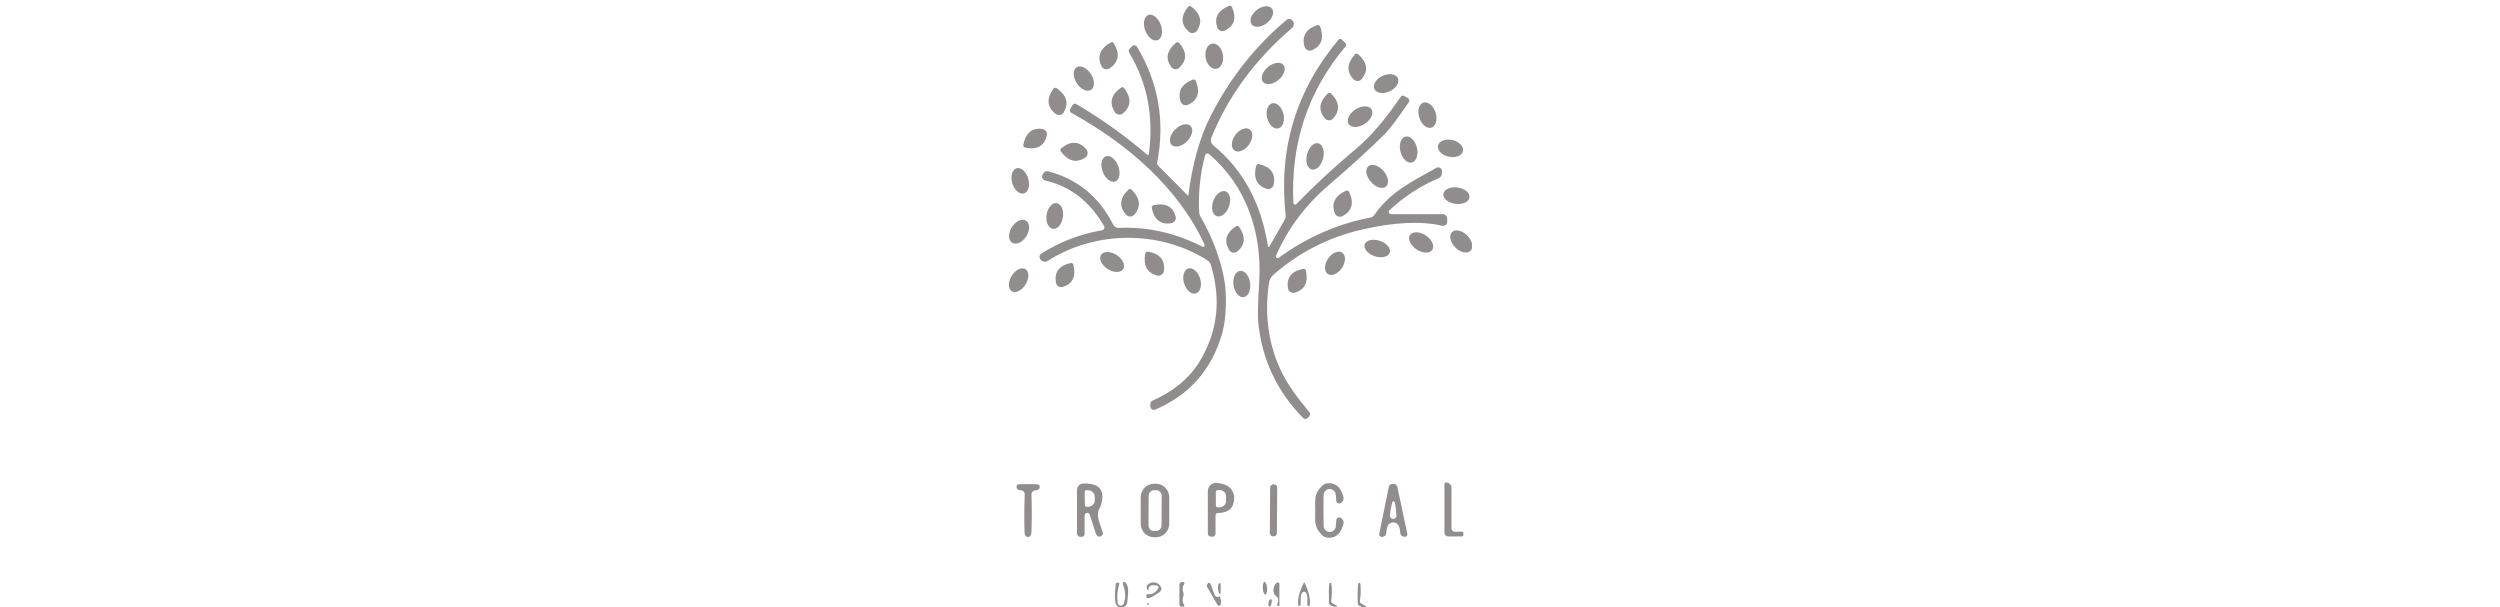 <svg width="107" height="26" viewBox="0 0 107 26" fill="none" xmlns="http://www.w3.org/2000/svg">
<g clip-path="url(#clip0_131_1618)">
<path d="M52.731 0.304C52.932 0.774 52.829 1.109 52.422 1.309C52.392 1.324 52.359 1.333 52.326 1.334C52.293 1.335 52.259 1.329 52.228 1.316C52.198 1.303 52.17 1.283 52.147 1.258C52.124 1.233 52.107 1.204 52.096 1.172C51.961 0.752 52.129 0.444 52.602 0.249C52.626 0.239 52.653 0.239 52.677 0.249C52.701 0.26 52.721 0.279 52.731 0.304Z" fill="#918D8C" fill-opacity="0.996"/>
<path d="M50.845 0.298C50.862 0.277 50.886 0.264 50.912 0.26C50.938 0.257 50.965 0.264 50.985 0.28C51.392 0.595 51.474 0.938 51.233 1.309C51.214 1.338 51.19 1.362 51.161 1.38C51.132 1.398 51.1 1.409 51.067 1.413C51.033 1.418 50.999 1.415 50.967 1.405C50.935 1.395 50.905 1.378 50.88 1.355C50.539 1.052 50.528 0.7 50.845 0.298Z" fill="#918D8C" fill-opacity="0.996"/>
<path d="M54.221 0.988C54.461 0.801 54.559 0.524 54.44 0.369C54.321 0.213 54.03 0.239 53.79 0.426C53.55 0.612 53.452 0.89 53.571 1.045C53.69 1.2 53.981 1.175 54.221 0.988Z" fill="#918D8C" fill-opacity="0.996"/>
<path d="M49.016 1.308C49.128 1.605 49.367 1.788 49.55 1.718C49.733 1.648 49.791 1.351 49.679 1.054C49.567 0.757 49.328 0.573 49.145 0.644C48.962 0.714 48.904 1.011 49.016 1.308Z" fill="#918D8C" fill-opacity="0.996"/>
<path d="M54.269 10.545C54.27 10.551 54.273 10.558 54.277 10.562C54.282 10.567 54.288 10.571 54.294 10.572C54.301 10.573 54.307 10.572 54.313 10.569C54.319 10.566 54.324 10.562 54.327 10.556L54.995 9.391C55.023 9.342 55.034 9.286 55.027 9.23C54.71 6.38 55.466 3.866 57.296 1.69C57.304 1.681 57.313 1.674 57.324 1.668C57.334 1.663 57.346 1.66 57.358 1.66C57.37 1.659 57.381 1.661 57.392 1.665C57.403 1.67 57.413 1.676 57.422 1.685L57.593 1.857C57.608 1.873 57.618 1.894 57.618 1.917C57.619 1.94 57.611 1.962 57.596 1.979C55.982 3.896 55.235 6.131 55.356 8.686C55.357 8.701 55.362 8.715 55.37 8.727C55.379 8.738 55.391 8.747 55.404 8.753C55.417 8.758 55.432 8.759 55.446 8.756C55.46 8.753 55.473 8.746 55.484 8.736C56.244 7.947 57.097 7.157 58.044 6.365C58.657 5.852 59.292 5.112 59.949 4.145C59.966 4.121 59.991 4.103 60.02 4.096C60.049 4.089 60.08 4.094 60.105 4.109L60.256 4.197C60.271 4.205 60.285 4.217 60.295 4.231C60.305 4.245 60.312 4.261 60.316 4.278C60.32 4.295 60.32 4.313 60.317 4.33C60.313 4.347 60.306 4.363 60.296 4.378C59.818 5.076 59.478 5.526 59.278 5.727C58.672 6.333 57.87 7.065 56.871 7.923C55.865 8.786 55.113 9.793 54.614 10.944C54.608 10.959 54.606 10.975 54.61 10.991C54.613 11.007 54.622 11.021 54.635 11.031C54.647 11.041 54.663 11.047 54.679 11.047C54.696 11.048 54.712 11.043 54.725 11.034C55.951 10.147 57.261 9.574 58.656 9.312C58.722 9.299 58.779 9.262 58.816 9.208C59.487 8.219 60.467 7.754 61.478 7.183C61.502 7.169 61.53 7.162 61.557 7.162C61.585 7.163 61.613 7.17 61.637 7.184C61.661 7.198 61.681 7.218 61.695 7.243C61.709 7.267 61.716 7.294 61.716 7.322V7.41C61.716 7.456 61.703 7.501 61.678 7.54C61.653 7.578 61.617 7.608 61.575 7.626C60.779 7.968 60.078 8.426 59.469 8.999C59.455 9.012 59.446 9.029 59.441 9.048C59.437 9.066 59.439 9.086 59.446 9.103C59.452 9.121 59.464 9.136 59.48 9.147C59.495 9.158 59.514 9.164 59.533 9.164H61.744C61.796 9.164 61.846 9.185 61.883 9.222C61.919 9.259 61.94 9.309 61.94 9.362V9.494C61.94 9.52 61.934 9.545 61.923 9.569C61.912 9.592 61.896 9.613 61.876 9.629C61.855 9.645 61.831 9.656 61.806 9.662C61.781 9.668 61.754 9.668 61.729 9.662C60.81 9.452 59.657 9.508 58.271 9.831C56.844 10.163 55.587 10.807 54.498 11.764C54.398 11.853 54.333 11.974 54.313 12.107C54.105 13.516 54.297 14.811 54.887 15.99C55.114 16.444 55.498 16.993 56.04 17.638C56.062 17.664 56.073 17.698 56.072 17.732C56.071 17.766 56.057 17.799 56.033 17.823L55.964 17.891C55.951 17.903 55.936 17.913 55.92 17.92C55.904 17.927 55.886 17.931 55.868 17.931C55.85 17.931 55.833 17.927 55.816 17.92C55.8 17.913 55.785 17.903 55.773 17.891C54.65 16.743 54.01 15.379 53.851 13.796C53.825 13.537 53.84 12.948 53.895 12.03C54.016 9.979 53.356 7.959 51.745 6.592C51.732 6.581 51.716 6.573 51.699 6.57C51.682 6.567 51.665 6.568 51.648 6.573C51.632 6.578 51.617 6.588 51.605 6.6C51.593 6.613 51.585 6.628 51.58 6.645C51.368 7.434 51.282 8.247 51.324 9.084C51.327 9.149 51.346 9.211 51.378 9.267C51.904 10.177 52.248 11.101 52.411 12.039C52.505 12.594 52.496 13.608 52.311 14.262C51.868 15.814 50.913 16.904 49.445 17.53C49.422 17.54 49.397 17.543 49.372 17.541C49.347 17.538 49.324 17.53 49.303 17.516C49.282 17.502 49.265 17.483 49.253 17.461C49.241 17.439 49.235 17.414 49.234 17.389V17.283C49.235 17.255 49.243 17.227 49.258 17.204C49.273 17.181 49.295 17.162 49.32 17.151C50.218 16.754 50.885 16.206 51.32 15.507C52.109 14.237 52.279 12.852 51.829 11.35C51.802 11.259 51.743 11.181 51.662 11.131C49.591 9.831 46.855 9.882 44.842 11.165C44.796 11.194 44.741 11.206 44.687 11.198C44.634 11.191 44.585 11.164 44.549 11.123L44.531 11.101C44.516 11.083 44.504 11.062 44.498 11.04C44.491 11.017 44.489 10.993 44.493 10.969C44.496 10.946 44.505 10.923 44.517 10.903C44.53 10.884 44.547 10.867 44.567 10.854C45.359 10.354 46.225 10.02 47.165 9.854C47.185 9.851 47.204 9.843 47.22 9.831C47.236 9.818 47.249 9.802 47.257 9.784C47.266 9.765 47.269 9.745 47.268 9.725C47.267 9.705 47.261 9.685 47.251 9.668C46.634 8.613 45.794 7.965 44.731 7.725C44.705 7.719 44.681 7.707 44.661 7.69C44.641 7.673 44.625 7.652 44.615 7.628C44.604 7.604 44.6 7.577 44.601 7.551C44.603 7.524 44.61 7.499 44.624 7.476L44.66 7.414C44.679 7.38 44.709 7.354 44.744 7.339C44.779 7.324 44.818 7.321 44.855 7.331C46.105 7.655 47.034 8.413 47.64 9.607C47.663 9.654 47.699 9.692 47.744 9.718C47.788 9.744 47.84 9.756 47.891 9.754C49.113 9.7 50.303 9.967 51.462 10.556C51.474 10.563 51.489 10.566 51.503 10.564C51.517 10.562 51.531 10.555 51.541 10.545C51.551 10.535 51.558 10.522 51.561 10.508C51.563 10.494 51.561 10.479 51.554 10.466C50.414 8 48.225 6.138 45.851 4.828C45.837 4.821 45.825 4.811 45.816 4.799C45.806 4.786 45.799 4.772 45.794 4.757C45.79 4.742 45.789 4.727 45.791 4.711C45.793 4.696 45.798 4.681 45.805 4.667L45.904 4.499C45.911 4.485 45.922 4.473 45.934 4.464C45.946 4.454 45.96 4.447 45.975 4.443C45.99 4.439 46.006 4.438 46.022 4.44C46.037 4.442 46.052 4.447 46.065 4.455C47.133 5.082 48.145 5.805 49.102 6.623C49.107 6.628 49.114 6.631 49.121 6.632C49.129 6.633 49.136 6.632 49.143 6.63C49.15 6.627 49.157 6.622 49.161 6.616C49.166 6.61 49.17 6.603 49.171 6.595C49.385 4.988 49.106 3.544 48.333 2.263C48.315 2.234 48.308 2.2 48.312 2.166C48.317 2.132 48.332 2.1 48.356 2.076L48.451 1.979C48.466 1.965 48.483 1.953 48.503 1.947C48.523 1.94 48.544 1.938 48.564 1.94C48.585 1.943 48.605 1.95 48.622 1.961C48.64 1.972 48.654 1.987 48.665 2.005C49.585 3.539 49.872 5.194 49.525 6.969C49.522 6.988 49.523 7.009 49.529 7.028C49.535 7.048 49.545 7.066 49.56 7.08L50.845 8.375C50.846 8.376 50.847 8.378 50.849 8.378C50.85 8.379 50.852 8.379 50.853 8.378C50.855 8.377 50.857 8.376 50.858 8.375C50.859 8.373 50.86 8.371 50.86 8.369C51.033 7.002 51.355 5.862 51.824 4.949C52.651 3.334 53.73 1.97 55.06 0.855C55.08 0.839 55.102 0.826 55.127 0.819C55.151 0.812 55.177 0.81 55.203 0.814C55.228 0.817 55.252 0.826 55.274 0.839C55.296 0.853 55.315 0.871 55.329 0.892L55.334 0.899C55.366 0.946 55.38 1.003 55.373 1.059C55.365 1.115 55.337 1.166 55.294 1.203C53.715 2.553 52.566 4.115 51.847 5.89C51.824 5.948 51.82 6.012 51.835 6.072C51.851 6.132 51.885 6.186 51.933 6.225C53.204 7.264 53.983 8.704 54.269 10.545Z" fill="#918D8C" fill-opacity="0.996"/>
<path d="M56.376 1.077C56.402 1.068 56.429 1.07 56.453 1.082C56.477 1.093 56.495 1.114 56.504 1.139C56.678 1.63 56.563 1.966 56.158 2.148C56.127 2.162 56.093 2.169 56.059 2.168C56.026 2.168 55.992 2.16 55.961 2.145C55.931 2.131 55.903 2.11 55.882 2.084C55.86 2.057 55.844 2.027 55.834 1.994C55.709 1.55 55.889 1.244 56.376 1.077Z" fill="#918D8C" fill-opacity="0.996"/>
<path d="M47.676 1.857C47.942 2.309 47.881 2.665 47.493 2.924C47.464 2.944 47.431 2.956 47.397 2.962C47.363 2.968 47.328 2.966 47.295 2.957C47.262 2.947 47.231 2.931 47.204 2.909C47.178 2.886 47.157 2.858 47.142 2.827C46.949 2.416 47.081 2.079 47.538 1.818C47.562 1.805 47.589 1.802 47.615 1.809C47.641 1.816 47.663 1.833 47.676 1.857Z" fill="#918D8C" fill-opacity="0.996"/>
<path d="M50.473 1.842C50.805 2.23 50.807 2.582 50.478 2.897C50.454 2.92 50.425 2.938 50.394 2.949C50.362 2.961 50.328 2.965 50.295 2.962C50.261 2.959 50.229 2.948 50.2 2.931C50.17 2.914 50.145 2.891 50.126 2.864C49.87 2.504 49.939 2.159 50.333 1.829C50.343 1.821 50.354 1.814 50.366 1.81C50.379 1.806 50.392 1.805 50.405 1.806C50.418 1.807 50.431 1.811 50.442 1.817C50.454 1.823 50.464 1.832 50.473 1.842Z" fill="#918D8C" fill-opacity="0.996"/>
<path d="M51.602 2.468C51.651 2.766 51.857 2.98 52.061 2.946C52.265 2.912 52.39 2.642 52.34 2.344C52.291 2.045 52.085 1.832 51.881 1.866C51.677 1.9 51.552 2.17 51.602 2.468Z" fill="#918D8C" fill-opacity="0.996"/>
<path d="M58.129 2.322C58.518 2.661 58.572 3.013 58.289 3.376C58.268 3.403 58.242 3.426 58.212 3.442C58.181 3.457 58.148 3.467 58.114 3.468C58.08 3.47 58.046 3.464 58.015 3.452C57.983 3.439 57.954 3.419 57.931 3.395C57.624 3.072 57.644 2.717 57.989 2.329C58.007 2.31 58.031 2.298 58.057 2.297C58.083 2.296 58.109 2.304 58.129 2.322Z" fill="#918D8C" fill-opacity="0.996"/>
<path d="M54.72 3.419C54.962 3.219 55.057 2.933 54.932 2.78C54.808 2.628 54.511 2.668 54.269 2.868C54.027 3.069 53.932 3.355 54.057 3.507C54.181 3.659 54.478 3.62 54.72 3.419Z" fill="#918D8C" fill-opacity="0.996"/>
<path d="M46.086 3.562C46.258 3.827 46.532 3.953 46.699 3.843C46.865 3.733 46.861 3.43 46.688 3.165C46.516 2.9 46.242 2.774 46.076 2.884C45.909 2.994 45.914 3.297 46.086 3.562Z" fill="#918D8C" fill-opacity="0.996"/>
<path d="M59.474 3.91C59.752 3.784 59.911 3.533 59.83 3.35C59.748 3.166 59.456 3.119 59.177 3.245C58.899 3.371 58.739 3.622 58.821 3.806C58.903 3.99 59.195 4.036 59.474 3.91Z" fill="#918D8C" fill-opacity="0.996"/>
<path d="M51.18 3.464C51.379 3.944 51.271 4.283 50.856 4.482C50.826 4.497 50.793 4.505 50.759 4.506C50.725 4.507 50.691 4.5 50.66 4.487C50.629 4.473 50.601 4.453 50.578 4.428C50.555 4.402 50.538 4.372 50.527 4.339C50.394 3.911 50.569 3.6 51.051 3.407C51.075 3.398 51.102 3.399 51.127 3.409C51.151 3.42 51.17 3.44 51.18 3.464Z" fill="#918D8C" fill-opacity="0.996"/>
<path d="M45.224 3.774C45.653 4.071 45.755 4.415 45.529 4.804C45.512 4.834 45.488 4.86 45.46 4.88C45.432 4.899 45.4 4.913 45.367 4.919C45.333 4.925 45.299 4.924 45.265 4.916C45.232 4.907 45.201 4.892 45.175 4.87C44.812 4.581 44.782 4.224 45.084 3.799C45.099 3.777 45.123 3.762 45.149 3.757C45.175 3.752 45.202 3.758 45.224 3.774Z" fill="#918D8C" fill-opacity="0.996"/>
<path d="M47.98 3.75C48.002 3.735 48.029 3.729 48.055 3.733C48.081 3.738 48.104 3.752 48.12 3.774C48.428 4.197 48.411 4.555 48.069 4.848C48.043 4.871 48.013 4.887 47.98 4.897C47.947 4.906 47.912 4.908 47.879 4.903C47.845 4.898 47.812 4.885 47.784 4.866C47.755 4.848 47.731 4.823 47.713 4.794C47.465 4.399 47.555 4.051 47.98 3.75Z" fill="#918D8C" fill-opacity="0.996"/>
<path d="M56.969 4.003C57.336 4.368 57.367 4.723 57.06 5.068C57.038 5.094 57.01 5.115 56.979 5.129C56.948 5.143 56.914 5.15 56.88 5.15C56.846 5.149 56.812 5.141 56.781 5.127C56.75 5.112 56.722 5.091 56.7 5.065C56.414 4.72 56.456 4.366 56.827 4.001C56.846 3.982 56.871 3.972 56.898 3.972C56.925 3.973 56.95 3.984 56.969 4.003Z" fill="#918D8C" fill-opacity="0.996"/>
<path d="M60.748 5.043C60.844 5.338 61.078 5.525 61.27 5.461C61.461 5.397 61.538 5.106 61.441 4.812C61.345 4.517 61.111 4.33 60.919 4.394C60.728 4.457 60.651 4.748 60.748 5.043Z" fill="#918D8C" fill-opacity="0.996"/>
<path d="M54.234 5.044C54.306 5.341 54.521 5.543 54.713 5.495C54.905 5.448 55.002 5.169 54.93 4.872C54.857 4.576 54.643 4.374 54.451 4.421C54.259 4.469 54.162 4.748 54.234 5.044Z" fill="#918D8C" fill-opacity="0.996"/>
<path d="M58.407 5.304C58.677 5.131 58.809 4.852 58.701 4.68C58.593 4.509 58.286 4.51 58.015 4.682C57.745 4.855 57.613 5.134 57.721 5.306C57.829 5.478 58.136 5.477 58.407 5.304Z" fill="#918D8C" fill-opacity="0.996"/>
<path d="M50.801 6.051C51.025 5.828 51.094 5.532 50.955 5.391C50.816 5.249 50.521 5.315 50.297 5.539C50.073 5.762 50.004 6.058 50.143 6.199C50.282 6.341 50.577 6.275 50.801 6.051Z" fill="#918D8C" fill-opacity="0.996"/>
<path d="M43.876 6.317C43.851 6.312 43.828 6.296 43.813 6.274C43.799 6.253 43.793 6.226 43.798 6.2C43.896 5.692 44.165 5.464 44.604 5.517C44.637 5.521 44.669 5.532 44.698 5.55C44.727 5.568 44.751 5.591 44.77 5.619C44.789 5.648 44.801 5.679 44.807 5.713C44.812 5.746 44.811 5.781 44.802 5.813C44.685 6.256 44.377 6.424 43.876 6.317Z" fill="#918D8C" fill-opacity="0.996"/>
<path d="M52.874 5.775C52.691 6.022 52.671 6.318 52.829 6.437C52.986 6.555 53.263 6.451 53.446 6.204C53.629 5.956 53.649 5.66 53.491 5.541C53.334 5.423 53.057 5.527 52.874 5.775Z" fill="#918D8C" fill-opacity="0.996"/>
<path d="M59.94 6.491C60.018 6.797 60.237 7.004 60.431 6.955C60.625 6.905 60.719 6.617 60.642 6.311C60.564 6.005 60.344 5.798 60.151 5.848C59.957 5.897 59.863 6.185 59.94 6.491Z" fill="#918D8C" fill-opacity="0.996"/>
<path d="M62.003 6.705C62.298 6.772 62.572 6.666 62.616 6.47C62.659 6.274 62.456 6.061 62.161 5.994C61.866 5.928 61.591 6.033 61.548 6.23C61.504 6.426 61.708 6.639 62.003 6.705Z" fill="#918D8C" fill-opacity="0.996"/>
<path d="M55.942 6.605C55.863 6.914 55.952 7.205 56.142 7.254C56.331 7.304 56.549 7.093 56.629 6.783C56.708 6.474 56.619 6.183 56.429 6.134C56.24 6.085 56.022 6.295 55.942 6.605Z" fill="#918D8C" fill-opacity="0.996"/>
<path d="M45.424 6.343C45.833 6.02 46.189 6.036 46.491 6.388C46.514 6.414 46.531 6.445 46.541 6.478C46.551 6.511 46.553 6.546 46.549 6.58C46.544 6.614 46.532 6.647 46.514 6.676C46.495 6.706 46.471 6.73 46.442 6.749C46.064 6.992 45.718 6.903 45.404 6.484C45.388 6.462 45.382 6.435 45.385 6.409C45.389 6.383 45.403 6.359 45.424 6.343Z" fill="#918D8C" fill-opacity="0.996"/>
<path d="M47.2 7.357C47.314 7.653 47.553 7.836 47.735 7.765C47.916 7.694 47.972 7.397 47.858 7.101C47.745 6.805 47.505 6.622 47.324 6.692C47.142 6.763 47.087 7.06 47.2 7.357Z" fill="#918D8C" fill-opacity="0.996"/>
<path d="M53.887 7.024C54.393 7.146 54.602 7.436 54.516 7.895C54.51 7.929 54.497 7.961 54.478 7.989C54.458 8.018 54.433 8.041 54.403 8.059C54.374 8.076 54.341 8.087 54.307 8.091C54.273 8.095 54.238 8.091 54.205 8.08C53.78 7.935 53.633 7.607 53.764 7.097C53.77 7.071 53.787 7.048 53.81 7.035C53.834 7.021 53.861 7.017 53.887 7.024Z" fill="#918D8C" fill-opacity="0.996"/>
<path d="M58.677 7.787C58.887 8.026 59.177 8.112 59.324 7.981C59.471 7.849 59.42 7.549 59.21 7.311C59 7.073 58.711 6.986 58.563 7.118C58.416 7.249 58.467 7.549 58.677 7.787Z" fill="#918D8C" fill-opacity="0.996"/>
<path d="M43.327 7.841C43.415 8.139 43.638 8.335 43.826 8.279C44.014 8.223 44.095 7.936 44.007 7.638C43.92 7.341 43.696 7.145 43.509 7.201C43.321 7.257 43.24 7.543 43.327 7.841Z" fill="#918D8C" fill-opacity="0.996"/>
<path d="M62.289 8.725C62.597 8.766 62.868 8.642 62.893 8.449C62.919 8.255 62.689 8.065 62.38 8.025C62.072 7.984 61.801 8.107 61.776 8.301C61.75 8.494 61.98 8.684 62.289 8.725Z" fill="#918D8C" fill-opacity="0.996"/>
<path d="M48.293 8.119C48.312 8.1 48.338 8.089 48.364 8.089C48.391 8.089 48.416 8.1 48.434 8.119C48.803 8.486 48.842 8.841 48.553 9.182C48.53 9.209 48.503 9.23 48.472 9.244C48.441 9.259 48.407 9.266 48.373 9.267C48.338 9.267 48.304 9.259 48.273 9.245C48.242 9.231 48.215 9.21 48.193 9.184C47.889 8.836 47.922 8.481 48.293 8.119Z" fill="#918D8C" fill-opacity="0.996"/>
<path d="M57.742 8.214C57.964 8.685 57.871 9.03 57.464 9.248C57.434 9.265 57.401 9.275 57.367 9.277C57.333 9.279 57.299 9.274 57.267 9.262C57.235 9.25 57.206 9.231 57.182 9.206C57.158 9.182 57.139 9.153 57.127 9.12C56.974 8.698 57.135 8.379 57.609 8.164C57.633 8.153 57.66 8.152 57.685 8.162C57.71 8.171 57.73 8.19 57.742 8.214Z" fill="#918D8C" fill-opacity="0.996"/>
<path d="M51.93 8.596C51.822 8.888 51.884 9.18 52.068 9.25C52.253 9.319 52.49 9.138 52.598 8.846C52.706 8.554 52.643 8.261 52.459 8.192C52.274 8.123 52.037 8.304 51.93 8.596Z" fill="#918D8C" fill-opacity="0.996"/>
<path d="M44.795 9.192C44.75 9.496 44.869 9.766 45.062 9.795C45.255 9.824 45.447 9.601 45.492 9.297C45.538 8.993 45.418 8.723 45.225 8.694C45.033 8.665 44.84 8.888 44.795 9.192Z" fill="#918D8C" fill-opacity="0.996"/>
<path d="M49.296 8.902C49.291 8.876 49.296 8.849 49.31 8.827C49.325 8.805 49.347 8.789 49.373 8.783C49.873 8.671 50.188 8.827 50.316 9.252C50.326 9.285 50.329 9.319 50.324 9.353C50.32 9.386 50.308 9.418 50.29 9.447C50.272 9.476 50.248 9.5 50.219 9.519C50.191 9.537 50.159 9.549 50.125 9.554C49.676 9.624 49.399 9.406 49.296 8.902Z" fill="#918D8C" fill-opacity="0.996"/>
<path d="M43.309 9.72C43.144 9.98 43.148 10.279 43.318 10.389C43.488 10.498 43.759 10.377 43.924 10.117C44.089 9.857 44.085 9.557 43.915 9.448C43.745 9.338 43.474 9.46 43.309 9.72Z" fill="#918D8C" fill-opacity="0.996"/>
<path d="M52.9 9.684C52.922 9.67 52.948 9.664 52.974 9.669C52.999 9.674 53.022 9.688 53.036 9.71C53.325 10.136 53.298 10.487 52.955 10.764C52.928 10.785 52.898 10.8 52.865 10.808C52.832 10.816 52.798 10.818 52.765 10.811C52.732 10.805 52.701 10.792 52.674 10.772C52.647 10.753 52.624 10.728 52.607 10.698C52.376 10.304 52.473 9.966 52.9 9.684Z" fill="#918D8C" fill-opacity="0.996"/>
<path d="M62.289 10.592C62.508 10.811 62.8 10.873 62.94 10.731C63.08 10.588 63.015 10.295 62.795 10.076C62.575 9.857 62.284 9.795 62.144 9.937C62.004 10.08 62.069 10.373 62.289 10.592Z" fill="#918D8C" fill-opacity="0.996"/>
<path d="M60.631 10.677C60.897 10.851 61.199 10.857 61.306 10.69C61.413 10.524 61.285 10.249 61.02 10.075C60.754 9.902 60.452 9.896 60.345 10.062C60.238 10.228 60.366 10.504 60.631 10.677Z" fill="#918D8C" fill-opacity="0.996"/>
<path d="M58.838 10.967C59.134 11.064 59.422 10.995 59.481 10.812C59.541 10.63 59.349 10.403 59.053 10.306C58.757 10.208 58.469 10.277 58.41 10.46C58.35 10.642 58.542 10.869 58.838 10.967Z" fill="#918D8C" fill-opacity="0.996"/>
<path d="M49.135 10.77C49.642 10.855 49.87 11.127 49.816 11.586C49.813 11.621 49.802 11.654 49.784 11.683C49.767 11.713 49.743 11.738 49.715 11.758C49.687 11.777 49.655 11.79 49.621 11.796C49.587 11.802 49.553 11.8 49.52 11.791C49.091 11.677 48.924 11.363 49.018 10.85C49.023 10.825 49.038 10.802 49.06 10.787C49.081 10.771 49.108 10.765 49.135 10.77Z" fill="#918D8C" fill-opacity="0.996"/>
<path d="M56.844 11.066C56.673 11.318 56.665 11.613 56.827 11.726C56.989 11.838 57.26 11.725 57.432 11.473C57.604 11.221 57.611 10.926 57.449 10.814C57.287 10.702 57.016 10.815 56.844 11.066Z" fill="#918D8C" fill-opacity="0.996"/>
<path d="M47.408 11.514C47.67 11.682 47.968 11.683 48.073 11.516C48.178 11.35 48.05 11.079 47.788 10.912C47.526 10.744 47.229 10.743 47.124 10.91C47.019 11.076 47.146 11.347 47.408 11.514Z" fill="#918D8C" fill-opacity="0.996"/>
<path d="M45.825 11.257C45.851 11.251 45.878 11.256 45.9 11.27C45.922 11.284 45.938 11.306 45.944 11.332C46.06 11.831 45.91 12.147 45.493 12.28C45.461 12.291 45.427 12.294 45.394 12.29C45.361 12.285 45.329 12.274 45.3 12.256C45.272 12.239 45.247 12.215 45.229 12.187C45.21 12.159 45.198 12.127 45.193 12.094C45.119 11.645 45.33 11.366 45.825 11.257Z" fill="#918D8C" fill-opacity="0.996"/>
<path d="M43.3 11.805C43.139 12.066 43.141 12.361 43.304 12.464C43.468 12.566 43.731 12.438 43.893 12.177C44.054 11.916 44.052 11.621 43.888 11.519C43.725 11.416 43.461 11.544 43.3 11.805Z" fill="#918D8C" fill-opacity="0.996"/>
<path d="M50.68 12.134C50.772 12.428 50.999 12.618 51.188 12.559C51.376 12.499 51.455 12.212 51.364 11.918C51.272 11.624 51.045 11.433 50.856 11.493C50.667 11.553 50.588 11.839 50.68 12.134Z" fill="#918D8C" fill-opacity="0.996"/>
<path d="M55.776 11.508C55.789 11.505 55.803 11.505 55.816 11.507C55.828 11.51 55.841 11.515 55.852 11.522C55.863 11.529 55.872 11.538 55.88 11.549C55.887 11.56 55.892 11.572 55.895 11.585C55.999 12.089 55.84 12.402 55.418 12.526C55.386 12.535 55.352 12.537 55.318 12.532C55.285 12.527 55.253 12.515 55.225 12.496C55.197 12.477 55.173 12.453 55.155 12.424C55.137 12.396 55.126 12.363 55.122 12.33C55.059 11.877 55.277 11.603 55.776 11.508Z" fill="#918D8C" fill-opacity="0.996"/>
<path d="M52.794 12.207C52.838 12.517 53.033 12.746 53.228 12.718C53.424 12.69 53.548 12.415 53.504 12.105C53.46 11.795 53.266 11.566 53.07 11.594C52.874 11.622 52.751 11.896 52.794 12.207Z" fill="#918D8C" fill-opacity="0.996"/>
<path d="M62.562 22.961H61.989C61.945 22.961 61.902 22.943 61.871 22.912C61.839 22.881 61.822 22.838 61.822 22.794V20.727C61.822 20.714 61.825 20.701 61.831 20.689C61.837 20.678 61.846 20.668 61.856 20.66C61.867 20.653 61.879 20.648 61.892 20.647C61.904 20.645 61.917 20.647 61.929 20.652L61.996 20.677C62.034 20.692 62.066 20.718 62.089 20.751C62.111 20.784 62.124 20.824 62.124 20.864V22.616C62.124 22.653 62.138 22.688 62.164 22.713C62.19 22.739 62.225 22.754 62.262 22.754H62.565C62.583 22.754 62.6 22.761 62.613 22.774C62.626 22.786 62.633 22.803 62.633 22.822V22.891C62.633 22.91 62.625 22.927 62.612 22.94C62.599 22.953 62.581 22.961 62.562 22.961Z" fill="#918D8C" fill-opacity="0.996"/>
<path d="M43.996 22.983C43.902 22.983 43.853 22.906 43.849 22.752C43.834 22.223 43.837 21.696 43.858 21.17C43.859 21.146 43.855 21.122 43.847 21.099C43.839 21.077 43.826 21.056 43.809 21.039C43.793 21.021 43.773 21.008 43.751 20.998C43.729 20.988 43.706 20.983 43.682 20.983C43.608 20.981 43.555 20.954 43.524 20.903C43.514 20.887 43.508 20.869 43.506 20.851C43.505 20.832 43.508 20.814 43.514 20.797C43.522 20.779 43.532 20.764 43.546 20.752C43.56 20.74 43.577 20.731 43.594 20.727C43.619 20.722 43.756 20.72 44.005 20.72C44.254 20.721 44.39 20.724 44.414 20.73C44.432 20.735 44.449 20.744 44.462 20.756C44.476 20.768 44.487 20.784 44.493 20.801C44.5 20.818 44.503 20.836 44.501 20.855C44.499 20.873 44.493 20.891 44.484 20.906C44.452 20.957 44.399 20.984 44.325 20.985C44.301 20.985 44.278 20.99 44.255 20.999C44.233 21.009 44.213 21.023 44.197 21.04C44.18 21.058 44.167 21.078 44.159 21.101C44.15 21.123 44.146 21.148 44.147 21.172C44.165 21.698 44.165 22.225 44.147 22.752C44.141 22.906 44.091 22.983 43.996 22.983Z" fill="#918D8C" fill-opacity="0.996"/>
<path d="M46.422 22.065V22.856C46.422 22.888 46.409 22.918 46.387 22.94C46.364 22.963 46.334 22.975 46.302 22.975H46.236C46.199 22.975 46.164 22.961 46.137 22.934C46.111 22.908 46.096 22.873 46.096 22.836V20.974C46.096 20.9 46.125 20.83 46.176 20.777C46.227 20.725 46.296 20.695 46.369 20.694C47.078 20.679 47.324 21.001 47.107 21.661C47.102 21.675 47.096 21.689 47.089 21.701C46.873 22.027 47.062 22.355 47.196 22.779C47.202 22.798 47.205 22.818 47.203 22.837C47.201 22.857 47.195 22.876 47.186 22.893C47.176 22.91 47.164 22.925 47.148 22.938C47.133 22.95 47.115 22.959 47.096 22.964H47.091C47.053 22.972 47.014 22.966 46.981 22.947C46.948 22.928 46.923 22.898 46.911 22.862L46.642 22.029C46.633 22.003 46.616 21.981 46.593 21.966C46.57 21.952 46.543 21.947 46.516 21.951C46.489 21.956 46.465 21.97 46.448 21.991C46.431 22.012 46.421 22.038 46.422 22.065ZM46.424 21.062L46.434 21.615C46.435 21.625 46.437 21.636 46.441 21.645C46.446 21.655 46.452 21.664 46.459 21.671C46.467 21.679 46.476 21.684 46.486 21.688C46.495 21.692 46.506 21.694 46.516 21.694H46.564C46.643 21.692 46.718 21.661 46.773 21.607C46.828 21.553 46.858 21.481 46.856 21.406L46.853 21.256C46.852 21.219 46.844 21.182 46.828 21.148C46.812 21.114 46.79 21.084 46.762 21.058C46.733 21.032 46.7 21.012 46.664 20.999C46.627 20.985 46.588 20.979 46.549 20.98H46.502C46.491 20.98 46.481 20.982 46.471 20.986C46.462 20.991 46.453 20.997 46.446 21.004C46.438 21.012 46.433 21.021 46.429 21.031C46.425 21.041 46.423 21.051 46.424 21.062Z" fill="#918D8C" fill-opacity="0.996"/>
<path d="M50.044 22.415C50.044 22.491 50.029 22.567 50 22.637C49.971 22.707 49.928 22.771 49.875 22.825C49.821 22.879 49.758 22.922 49.688 22.951C49.618 22.98 49.543 22.995 49.467 22.995H49.398C49.322 22.995 49.248 22.98 49.178 22.951C49.108 22.922 49.044 22.879 48.991 22.825C48.937 22.771 48.895 22.707 48.866 22.637C48.837 22.567 48.822 22.491 48.822 22.415V21.283C48.822 21.13 48.883 20.982 48.991 20.873C49.099 20.764 49.245 20.703 49.398 20.703H49.467C49.62 20.703 49.767 20.764 49.875 20.873C49.983 20.982 50.044 21.13 50.044 21.283V22.415ZM49.72 21.215C49.72 21.185 49.714 21.154 49.702 21.125C49.691 21.097 49.674 21.071 49.652 21.049C49.631 21.027 49.605 21.01 49.577 20.998C49.549 20.986 49.519 20.98 49.488 20.98L49.397 20.979C49.336 20.979 49.276 21.003 49.232 21.047C49.188 21.091 49.164 21.15 49.163 21.212L49.157 22.49C49.157 22.521 49.162 22.552 49.174 22.58C49.185 22.609 49.202 22.635 49.224 22.657C49.245 22.678 49.271 22.696 49.299 22.708C49.327 22.72 49.358 22.726 49.388 22.726L49.479 22.727C49.541 22.727 49.6 22.702 49.644 22.659C49.688 22.615 49.713 22.555 49.713 22.493L49.72 21.215Z" fill="#918D8C" fill-opacity="0.996"/>
<path d="M52.024 22.063V22.841C52.024 22.875 52.01 22.908 51.986 22.932C51.962 22.956 51.93 22.97 51.896 22.97H51.833C51.796 22.97 51.761 22.955 51.735 22.929C51.709 22.903 51.695 22.867 51.695 22.831V21.027C51.694 20.973 51.706 20.92 51.729 20.871C51.752 20.822 51.786 20.779 51.828 20.745C51.869 20.711 51.918 20.687 51.97 20.674C52.022 20.661 52.077 20.661 52.129 20.672L52.347 20.719C52.486 20.749 52.61 20.827 52.697 20.94C52.784 21.052 52.829 21.192 52.824 21.335C52.81 21.745 52.578 21.952 52.127 21.957C52.1 21.958 52.073 21.969 52.054 21.989C52.035 22.009 52.024 22.035 52.024 22.063ZM52.036 21.058L52.04 21.633C52.04 21.655 52.049 21.676 52.064 21.691C52.079 21.707 52.1 21.715 52.122 21.715L52.191 21.714C52.267 21.713 52.339 21.685 52.392 21.635C52.445 21.585 52.475 21.518 52.475 21.448V21.236C52.474 21.201 52.467 21.167 52.452 21.135C52.438 21.103 52.416 21.074 52.39 21.05C52.363 21.026 52.331 21.006 52.297 20.993C52.262 20.98 52.225 20.974 52.187 20.974L52.118 20.976C52.096 20.976 52.076 20.984 52.06 21C52.045 21.015 52.036 21.036 52.036 21.058Z" fill="#918D8C" fill-opacity="0.996"/>
<path d="M56.644 21.849C56.645 22.209 56.648 22.427 56.653 22.501C56.651 22.57 56.678 22.637 56.726 22.688C56.773 22.737 56.839 22.766 56.908 22.767C56.977 22.769 57.044 22.742 57.093 22.694C57.143 22.646 57.172 22.58 57.173 22.51L57.194 22.256C57.196 22.237 57.202 22.218 57.212 22.202C57.222 22.186 57.236 22.173 57.252 22.163C57.269 22.154 57.287 22.148 57.306 22.147C57.325 22.146 57.344 22.149 57.362 22.157C57.498 22.217 57.536 22.333 57.478 22.506C57.352 22.884 57.125 23.052 56.796 23.01C56.724 23 56.658 22.969 56.605 22.92C56.233 22.569 56.293 22.34 56.291 21.849C56.291 21.36 56.231 21.131 56.6 20.78C56.653 20.73 56.72 20.698 56.793 20.688C57.121 20.646 57.349 20.812 57.476 21.188C57.535 21.361 57.496 21.479 57.36 21.54C57.342 21.547 57.323 21.551 57.304 21.55C57.285 21.549 57.267 21.543 57.25 21.533C57.234 21.524 57.22 21.51 57.21 21.494C57.2 21.478 57.194 21.46 57.193 21.441L57.171 21.186C57.169 21.117 57.141 21.051 57.091 21.003C57.041 20.955 56.974 20.928 56.905 20.93C56.836 20.931 56.771 20.96 56.723 21.011C56.675 21.061 56.649 21.128 56.651 21.197C56.646 21.272 56.644 21.489 56.644 21.849Z" fill="#918D8C" fill-opacity="0.996"/>
<path d="M59.622 20.709C59.726 20.709 59.788 20.752 59.807 20.838C59.926 21.392 60.069 22.063 60.235 22.853C60.237 22.866 60.237 22.88 60.235 22.893C60.232 22.907 60.226 22.919 60.218 22.93C60.21 22.942 60.2 22.951 60.188 22.958C60.176 22.965 60.163 22.97 60.149 22.972C60.089 22.98 60.033 22.964 59.984 22.924C59.951 22.898 59.932 22.843 59.925 22.757C59.905 22.491 59.807 22.359 59.631 22.36C59.454 22.36 59.356 22.494 59.338 22.761C59.333 22.846 59.315 22.902 59.282 22.928C59.232 22.968 59.177 22.984 59.116 22.977C59.103 22.975 59.09 22.971 59.078 22.964C59.066 22.957 59.055 22.947 59.047 22.936C59.039 22.925 59.034 22.912 59.031 22.899C59.028 22.885 59.028 22.871 59.031 22.858C59.19 22.067 59.326 21.395 59.44 20.84C59.458 20.752 59.519 20.709 59.622 20.709ZM59.624 22.212C59.677 22.214 59.72 22.187 59.753 22.131C59.765 22.112 59.771 22.089 59.769 22.065C59.741 21.654 59.699 21.448 59.644 21.446C59.588 21.445 59.536 21.649 59.487 22.058C59.484 22.081 59.488 22.105 59.498 22.126C59.527 22.182 59.569 22.21 59.624 22.212Z" fill="#918D8C" fill-opacity="0.996"/>
<path d="M54.526 20.73L54.504 20.73C54.427 20.73 54.364 20.793 54.363 20.87L54.35 22.815C54.349 22.893 54.411 22.956 54.489 22.957L54.511 22.957C54.588 22.957 54.651 22.895 54.651 22.817L54.665 20.872C54.666 20.795 54.603 20.731 54.526 20.73Z" fill="#918D8C" fill-opacity="0.996"/>
<path d="M48.058 24.995C48.053 24.981 48.053 24.965 48.058 24.951C48.063 24.937 48.072 24.925 48.084 24.916C48.097 24.908 48.111 24.905 48.126 24.906C48.14 24.908 48.153 24.915 48.164 24.925C48.342 25.103 48.28 25.418 48.247 25.773C48.242 25.835 48.215 25.892 48.171 25.936C48.127 25.979 48.069 26.005 48.007 26.008C47.946 26.011 47.885 25.992 47.837 25.954C47.788 25.916 47.755 25.861 47.744 25.8C47.702 25.592 47.709 25.318 47.762 24.978C47.764 24.967 47.77 24.957 47.778 24.951C47.786 24.944 47.797 24.94 47.807 24.94H47.867C47.874 24.94 47.88 24.941 47.886 24.944C47.891 24.947 47.896 24.951 47.9 24.956C47.904 24.961 47.906 24.967 47.907 24.973C47.908 24.979 47.907 24.985 47.905 24.991C47.823 25.263 47.801 25.536 47.838 25.81C47.842 25.839 47.856 25.867 47.877 25.887C47.898 25.908 47.926 25.921 47.956 25.924C47.986 25.927 48.016 25.92 48.041 25.904C48.066 25.888 48.086 25.863 48.096 25.835C48.187 25.584 48.175 25.304 48.058 24.995Z" fill="#918D8C" fill-opacity="0.996"/>
<path d="M50.658 25.44C50.658 25.468 50.656 25.486 50.653 25.495C50.595 25.646 50.604 25.775 50.682 25.883C50.688 25.891 50.691 25.901 50.692 25.911C50.693 25.921 50.691 25.931 50.687 25.94C50.683 25.949 50.676 25.957 50.668 25.963C50.66 25.968 50.65 25.972 50.64 25.973C50.586 25.976 50.542 25.965 50.511 25.94C50.494 25.925 50.483 25.905 50.478 25.883C50.477 25.877 50.477 25.729 50.478 25.44C50.479 25.151 50.481 25.002 50.482 24.995C50.487 24.973 50.498 24.954 50.515 24.94C50.546 24.914 50.589 24.904 50.644 24.909C50.654 24.91 50.663 24.913 50.672 24.919C50.68 24.924 50.686 24.932 50.691 24.941C50.695 24.95 50.697 24.96 50.696 24.971C50.695 24.981 50.691 24.99 50.685 24.998C50.607 25.105 50.596 25.233 50.653 25.385C50.656 25.395 50.658 25.413 50.658 25.44Z" fill="#918D8C" fill-opacity="0.996"/>
<path d="M54.047 25.182C54.057 25.332 54.106 25.452 54.157 25.448C54.208 25.445 54.242 25.321 54.233 25.17C54.223 25.02 54.174 24.901 54.123 24.904C54.072 24.907 54.038 25.032 54.047 25.182Z" fill="#918D8C" fill-opacity="0.996"/>
<path d="M54.525 25.401C54.477 25.233 54.513 25.082 54.633 24.949C54.643 24.938 54.656 24.931 54.67 24.927C54.684 24.924 54.699 24.925 54.713 24.93C54.726 24.935 54.738 24.944 54.746 24.956C54.754 24.968 54.758 24.982 54.758 24.997V25.923C54.758 25.926 54.758 25.929 54.756 25.932C54.755 25.934 54.753 25.937 54.751 25.939C54.748 25.941 54.745 25.942 54.742 25.943C54.739 25.944 54.736 25.944 54.733 25.943C54.715 25.94 54.698 25.931 54.684 25.918C54.662 25.898 54.653 25.885 54.656 25.877C54.742 25.704 54.722 25.576 54.596 25.495C54.562 25.474 54.537 25.44 54.525 25.401Z" fill="#918D8C" fill-opacity="0.996"/>
<path d="M55.82 24.929C55.822 24.929 55.824 24.929 55.825 24.929C55.827 24.928 55.828 24.928 55.829 24.928C55.831 24.929 55.832 24.93 55.833 24.931C56.024 25.329 56.098 25.656 56.053 25.914C56.052 25.919 56.05 25.924 56.047 25.929C56.044 25.933 56.04 25.937 56.036 25.94C56.032 25.943 56.026 25.945 56.021 25.946C56.016 25.947 56.011 25.946 56.005 25.945C55.992 25.941 55.976 25.925 55.958 25.896C55.952 25.886 55.95 25.872 55.951 25.855C55.976 25.504 55.931 25.327 55.816 25.326C55.701 25.325 55.652 25.5 55.669 25.852C55.67 25.869 55.667 25.882 55.66 25.892C55.642 25.921 55.626 25.937 55.613 25.939C55.608 25.941 55.602 25.941 55.597 25.94C55.592 25.939 55.587 25.937 55.582 25.934C55.578 25.932 55.574 25.928 55.571 25.923C55.568 25.919 55.566 25.914 55.565 25.908C55.527 25.65 55.608 25.324 55.809 24.931C55.809 24.93 55.81 24.929 55.811 24.928C55.812 24.927 55.813 24.927 55.815 24.927C55.817 24.928 55.819 24.929 55.82 24.929Z" fill="#918D8C" fill-opacity="0.996"/>
<path d="M49.111 25.601C49.069 25.597 49.054 25.558 49.067 25.484C49.07 25.466 49.08 25.451 49.094 25.441C49.108 25.43 49.125 25.426 49.142 25.429C49.312 25.451 49.455 25.369 49.573 25.185C49.58 25.174 49.584 25.161 49.585 25.148C49.586 25.135 49.584 25.122 49.579 25.11C49.574 25.098 49.566 25.087 49.555 25.079C49.545 25.07 49.533 25.065 49.52 25.062C49.259 25.015 49.138 25.076 49.156 25.247C49.157 25.252 49.156 25.257 49.154 25.261C49.151 25.266 49.147 25.269 49.142 25.27C49.137 25.271 49.132 25.271 49.128 25.269C49.124 25.267 49.12 25.263 49.118 25.258C49.071 25.161 49.062 25.094 49.091 25.057C49.13 25.009 49.181 24.972 49.239 24.95C49.297 24.927 49.359 24.92 49.42 24.929C49.481 24.938 49.539 24.962 49.587 25C49.636 25.038 49.674 25.088 49.698 25.145C49.73 25.219 49.699 25.29 49.607 25.357C49.371 25.529 49.206 25.611 49.111 25.601Z" fill="#918D8C" fill-opacity="0.996"/>
<path d="M52.204 25.537C52.255 25.643 52.27 25.751 52.249 25.861C52.246 25.876 52.238 25.891 52.227 25.902C52.216 25.913 52.202 25.921 52.186 25.923C52.17 25.926 52.154 25.924 52.14 25.917C52.126 25.911 52.114 25.9 52.105 25.886L51.649 25.088C51.646 25.083 51.644 25.076 51.644 25.07C51.644 25.063 51.646 25.057 51.649 25.052L51.694 24.973C51.7 24.963 51.709 24.954 51.719 24.949C51.73 24.944 51.741 24.941 51.753 24.942C51.764 24.943 51.776 24.948 51.785 24.954C51.794 24.962 51.801 24.971 51.806 24.982L51.984 25.456C51.995 25.484 52.013 25.509 52.038 25.527C52.062 25.545 52.092 25.555 52.122 25.557C52.127 25.557 52.139 25.547 52.158 25.528C52.161 25.525 52.166 25.522 52.17 25.521C52.174 25.52 52.179 25.52 52.183 25.521C52.188 25.522 52.192 25.524 52.195 25.526C52.199 25.529 52.202 25.533 52.204 25.537Z" fill="#918D8C" fill-opacity="0.996"/>
<path d="M52.164 25.379C52.122 25.211 52.119 25.081 52.154 24.991C52.157 24.98 52.164 24.971 52.174 24.964C52.184 24.958 52.195 24.956 52.207 24.958C52.218 24.96 52.228 24.966 52.235 24.976C52.242 24.985 52.245 24.996 52.244 25.008V25.37C52.245 25.381 52.242 25.392 52.235 25.4C52.228 25.408 52.219 25.414 52.208 25.415C52.197 25.416 52.187 25.413 52.178 25.406C52.17 25.4 52.165 25.39 52.164 25.379Z" fill="#918D8C" fill-opacity="0.996"/>
<path d="M57.211 25.965C57.091 25.971 56.998 25.951 56.933 25.903C56.918 25.892 56.906 25.877 56.897 25.86C56.888 25.843 56.883 25.825 56.882 25.806C56.867 25.427 56.871 25.156 56.893 24.991C56.893 24.979 56.898 24.968 56.907 24.959C56.915 24.951 56.927 24.946 56.939 24.946C56.951 24.947 56.963 24.952 56.971 24.96C56.979 24.969 56.984 24.981 56.984 24.993C57.013 25.232 57.009 25.473 56.973 25.714C56.97 25.733 56.973 25.752 56.981 25.769C56.989 25.786 57.002 25.8 57.018 25.81L57.22 25.927C57.224 25.929 57.228 25.932 57.23 25.936C57.232 25.941 57.232 25.945 57.231 25.95C57.23 25.954 57.227 25.958 57.224 25.961C57.22 25.964 57.215 25.965 57.211 25.965Z" fill="#918D8C" fill-opacity="0.996"/>
<path d="M58.451 25.943C58.455 25.945 58.459 25.948 58.461 25.953C58.463 25.957 58.463 25.962 58.462 25.966C58.461 25.971 58.458 25.975 58.455 25.978C58.451 25.98 58.447 25.982 58.442 25.982C58.321 25.986 58.227 25.965 58.16 25.916C58.145 25.904 58.133 25.889 58.125 25.872C58.117 25.855 58.112 25.836 58.111 25.817C58.1 25.434 58.107 25.159 58.131 24.993C58.131 24.98 58.135 24.969 58.144 24.96C58.152 24.951 58.164 24.947 58.176 24.947C58.189 24.947 58.201 24.952 58.209 24.961C58.218 24.97 58.223 24.982 58.224 24.995C58.25 25.238 58.244 25.481 58.204 25.725C58.201 25.744 58.203 25.764 58.212 25.781C58.22 25.799 58.233 25.813 58.249 25.822L58.451 25.943Z" fill="#918D8C" fill-opacity="0.996"/>
<path d="M54.436 25.691C54.441 25.724 54.427 25.801 54.393 25.923C54.39 25.933 54.384 25.942 54.376 25.948C54.368 25.955 54.358 25.958 54.348 25.959C54.338 25.959 54.328 25.956 54.319 25.95C54.311 25.943 54.305 25.935 54.302 25.925C54.276 25.838 54.288 25.753 54.336 25.67C54.342 25.661 54.351 25.654 54.361 25.649C54.371 25.645 54.382 25.643 54.393 25.646C54.404 25.648 54.414 25.653 54.422 25.661C54.429 25.669 54.435 25.68 54.436 25.691Z" fill="#918D8C" fill-opacity="0.996"/>
<path d="M49.145 25.808C49.166 25.831 49.174 25.853 49.169 25.874C49.168 25.879 49.165 25.884 49.161 25.889C49.158 25.893 49.153 25.896 49.147 25.897C49.122 25.904 49.105 25.881 49.096 25.831C49.096 25.826 49.097 25.82 49.1 25.814C49.103 25.809 49.107 25.805 49.113 25.802C49.118 25.8 49.124 25.799 49.13 25.8C49.136 25.801 49.141 25.804 49.145 25.808Z" fill="#918D8C" fill-opacity="0.996"/>
</g>
<defs>
<clipPath id="clip0_131_1618">
<rect width="20" height="26" fill="white" transform="translate(43)"/>
</clipPath>
</defs>
</svg>
